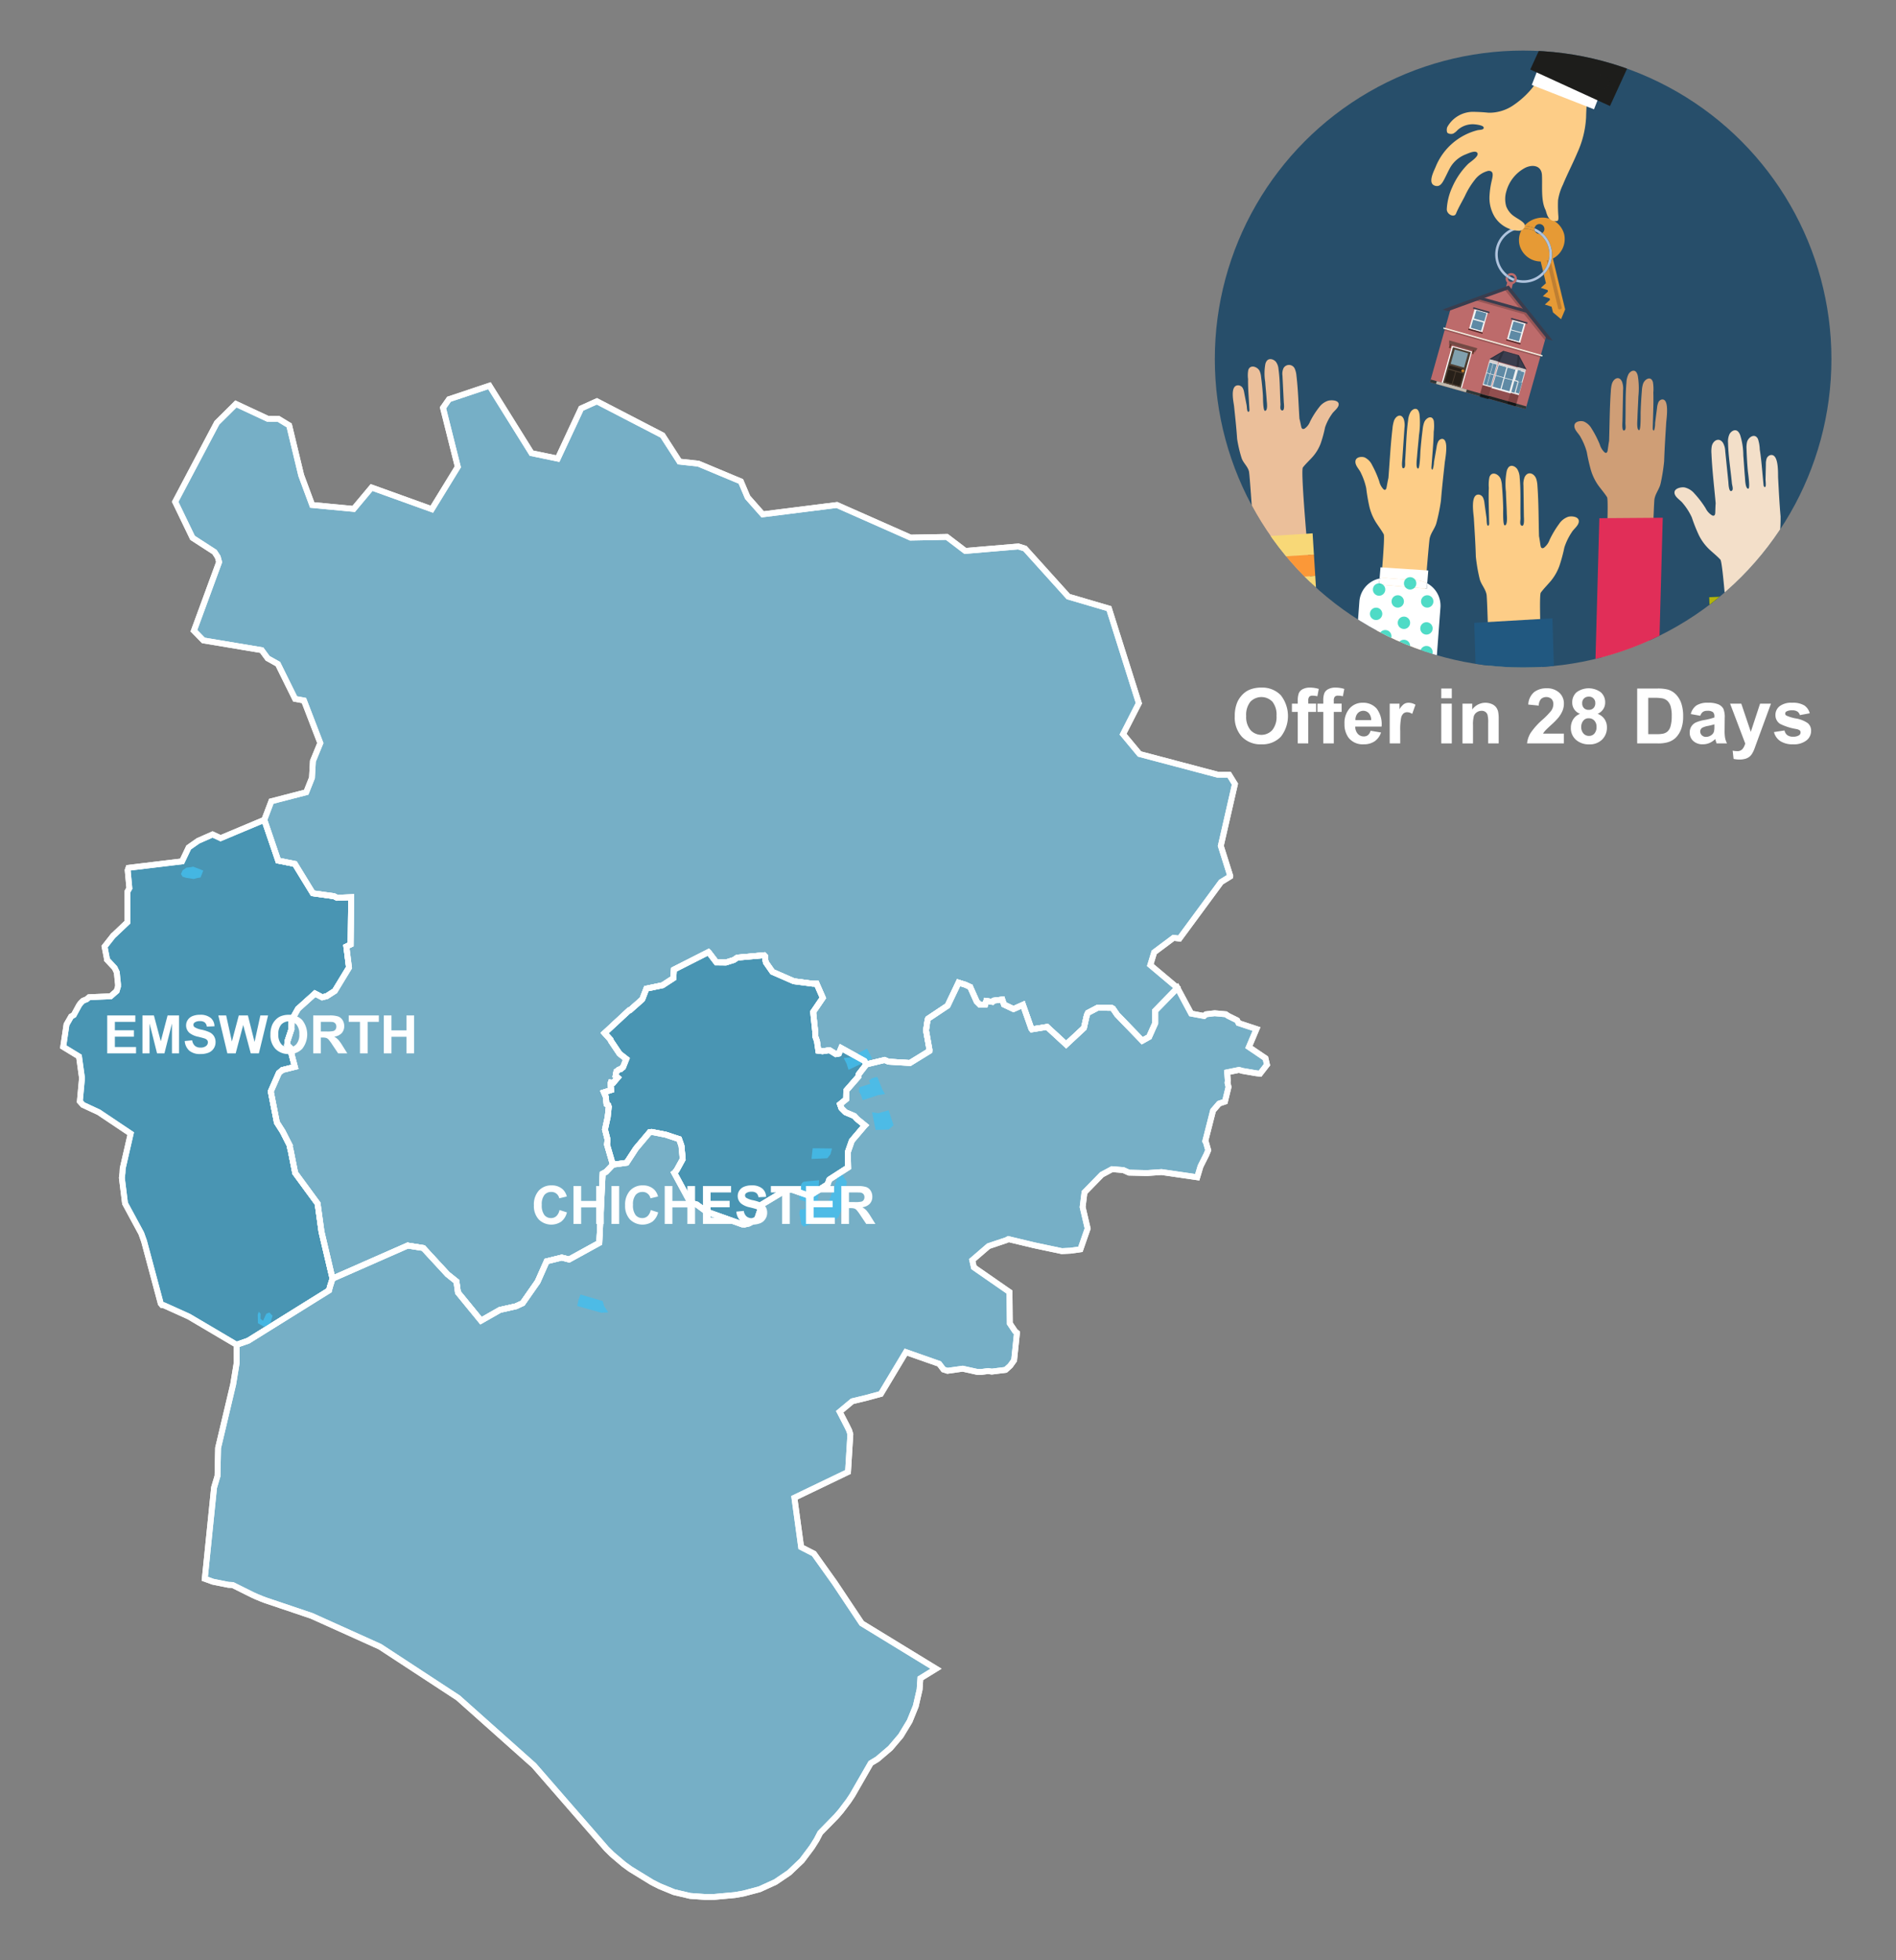 <svg xmlns="http://www.w3.org/2000/svg" xmlns:xlink="http://www.w3.org/1999/xlink" width="300" height="310" viewBox="0 0 300 310"><rect x="0" y="0" width="300" height="310" fill="#808080" stroke="none"/><defs><style>.cls-1,.cls-2,.cls-52{fill:none;}.cls-2{clip-rule:evenodd;}.cls-3{clip-path:url(#clip-path);}.cls-4{fill:#274e6a;}.cls-5{fill:#e69a35;}.cls-6{fill:#b0c4de;}.cls-7{fill:#cf9e76;}.cls-8{fill:#e12e58;}.cls-9{fill:#fdcd87;}.cls-10{fill:#215880;}.cls-11{fill:#ebbf9a;}.cls-12{fill:#f8d877;}.cls-13{fill:#fb9838;}.cls-14{fill:#f3dfc9;}.cls-15{fill:#005420;}.cls-16{fill:#b3b30c;}.cls-17{fill:#fff;}.cls-18{fill:#01cbad;opacity:0.69;}.cls-19,.cls-23{fill:#bd6b6b;}.cls-20{fill:#bf7f32;}.cls-21{fill:#1d1d1b;}.cls-22{opacity:0.56;}.cls-23,.cls-24,.cls-27,.cls-29,.cls-35{fill-rule:evenodd;}.cls-24{fill:#303838;}.cls-25{fill:#f3ecde;}.cls-26,.cls-27{opacity:0.2;}.cls-28,.cls-29{fill:#3a3d4e;}.cls-30{fill:#724944;}.cls-31{fill:#4e3f32;}.cls-32{fill:#81a1ae;}.cls-33{fill:#272019;}.cls-34{fill:#c87e2c;}.cls-35{fill:#c0b9ad;}.cls-36{fill:#683a2d;}.cls-37,.cls-38,.cls-47{fill:#542727;}.cls-37,.cls-39{opacity:0.6;}.cls-38,.cls-40{opacity:0.4;}.cls-41{fill:#cfcfcf;}.cls-42{fill:#dadada;}.cls-43{fill:#e6e6e6;}.cls-44{fill:#f2f2f2;}.cls-45{fill:#5f8aa5;}.cls-46{clip-path:url(#clip-path-2);}.cls-48{fill:#4995b3;}.cls-48,.cls-49,.cls-52{stroke:#fff;stroke-miterlimit:10;stroke-width:0.925px;}.cls-49{fill:#76afc6;}.cls-50{opacity:0.8;}.cls-51{fill:#42beee;}.cls-53{isolation:isolate;}</style><clipPath id="clip-path"><circle class="cls-1" cx="241" cy="56.782" r="48.782"/></clipPath><clipPath id="clip-path-2"><polygon class="cls-2" points="241.544 58.447 235.647 56.789 237.86 55.482 240.337 56.178 241.544 58.447"/></clipPath></defs><g id="Text"><g class="cls-3"><circle class="cls-4" cx="241" cy="56.782" r="48.782"/><path class="cls-5" d="M242.889,36.575a.782.782,0,0,1-.079-.478,4.475,4.475,0,0,0-1.64-.346,3.583,3.583,0,0,0-.297.406c.067-.003.134-.005.202-.005A4.072,4.072,0,0,1,242.889,36.575Z"/><path class="cls-6" d="M241.075,35.749a4.492,4.492,0,0,0-2.787,8.014.887.887,0,0,1,.223-.337,4.09,4.09,0,0,1,2.363-7.27,3.583,3.583,0,0,1,.297-.406C241.139,35.75,241.107,35.749,241.075,35.749Z"/><path class="cls-5" d="M245.707,40.89a3.485,3.485,0,0,0,1.788-3.85,3.546,3.546,0,0,0-4.341-2.505,3.738,3.738,0,0,0-1.984,1.215,4.475,4.475,0,0,1,1.64.346.783.783,0,1,1,1.22.761,4.491,4.491,0,0,1,.244,6.536l.337,1.394-.308.279-.503.456.646.208.425.137.058.24-.308.279-.503.456.646.208.425.137.058.24-.308.279-.503.456.646.208.425.137.216.895,1.279,1.077.647-1.542Z"/><path class="cls-5" d="M243.566,36.998a.784.784,0,0,1-.677-.423,4.072,4.072,0,0,0-1.814-.424c-.068,0-.135.002-.202.005a3.357,3.357,0,0,0-.439,2.588,3.486,3.486,0,0,0,3.347,2.61l.379,1.571a4.09,4.09,0,0,0-.594-5.928Z"/><path class="cls-7" d="M260.36,121.809c.038-1.206,1.219-41.653,1.418-42.845.162-.966.783-1.601.986-2.533a30.483,30.483,0,0,0,.55-3.488c.063-2.009.199-4.029.322-6.042.041-.677.554-3.862-.673-3.73a.798.798,0,0,0-.58.502,2.889,2.889,0,0,0-.192.831l-.306,2.371a4.051,4.051,0,0,1-.15,1.157c-.147.157-.228-.118-.224-.297.022-.888.049-1.764.074-2.651.028-.994.049-1.989.017-2.983a6.702,6.702,0,0,0-.066-1.677c-.306-1.037-1.29-.484-1.557.268a4.373,4.373,0,0,0-.19,1.102q-.143,1.721-.197,3.449c-.009.286.056,2.864-.255,2.782-.406-.064-.259-1.545-.251-1.859.031-1.148.112-2.294.148-3.442a12.417,12.417,0,0,0-.079-3.245,1.761,1.761,0,0,0-.216-.573c-.346-.537-.963-.227-1.251.247a3.111,3.111,0,0,0-.338,1.335c-.192,2.132-.107,4.281-.164,6.416-.007.272.135.964-.126,1.136-.488.322-.343-1.244-.339-1.452l.097-4.877a3.158,3.158,0,0,0-.168-1.344c-.442-.99-1.33-.54-1.597.323a5.157,5.157,0,0,0-.174,1.155c-.189,2.622-.192,5.245-.275,7.866-.09.487-.148.984-.222,1.474-.026.176-.081.387-.234.428a.314.314,0,0,1-.256-.08,2.688,2.688,0,0,1-.755-1.219,15.783,15.783,0,0,0-1.296-2.527,2.574,2.574,0,0,0-1.239-1.127c-.438-.152-1.436-.068-1.488.636-.053.71.703,1.261.982,1.837a10.204,10.204,0,0,1,.98,2.356,27.956,27.956,0,0,0,.668,2.923,8.274,8.274,0,0,0,1.147,2.346c.459.633.963,1.196,1.391,1.868.582.913-1.771,40.217-1.755,41.321C252.537,120.511,260.36,121.809,260.36,121.809Z"/><polygon class="cls-8" points="253.062 81.952 251.929 123.22 261.961 123.146 263.094 81.877 253.062 81.952"/><path class="cls-9" d="M236.446,136.992c-.032-1.209-1.011-41.751-1.228-42.945-.176-.969-.88-1.606-1.104-2.539a26.967,26.967,0,0,1-.597-3.496c-.054-2.013-.191-4.038-.313-6.056-.041-.679-.599-3.872.805-3.738a.879.879,0,0,1,.659.504,2.583,2.583,0,0,1,.212.833l.328,2.377c.03.215.012,1.019.161,1.159.167.157.262-.118.259-.297-.017-.89-.04-1.769-.06-2.657-.023-.996-.038-1.994.008-2.99a5.906,5.906,0,0,1,.091-1.681c.36-1.039,1.48-.484,1.778.27a3.877,3.877,0,0,1,.208,1.105q.148,1.725.193,3.458c.008.286-.09,2.87.266,2.789.465-.064.31-1.548.304-1.863-.024-1.15-.106-2.3-.137-3.45a10.931,10.931,0,0,1,.12-3.252,1.653,1.653,0,0,1,.253-.574c.401-.538,1.104-.227,1.428.249a2.797,2.797,0,0,1,.375,1.339c.2,2.137.083,4.291.129,6.431.006.272-.164.966.134,1.139.555.323.404-1.246.401-1.455l-.066-4.888a2.813,2.813,0,0,1,.204-1.347c.515-.991,1.526-.54,1.824.325a4.561,4.561,0,0,1,.189,1.158c.192,2.628.171,5.258.242,7.884.099.488.16.987.24,1.478.029.176.089.388.263.429a.396.396,0,0,0,.293-.08,2.702,2.702,0,0,0,.874-1.221,15.37,15.37,0,0,1,1.506-2.531,2.877,2.877,0,0,1,1.428-1.128c.502-.152,1.643-.067,1.696.639.054.712-.816,1.263-1.141,1.84a9.67,9.67,0,0,0-1.143,2.361,25.246,25.246,0,0,1-.791,2.929,8.003,8.003,0,0,1-1.333,2.351c-.531.634-1.113,1.198-1.608,1.871-.674.915,1.655,40.312,1.626,41.418C245.407,135.698,236.446,136.992,236.446,136.992Z"/><polygon class="cls-10" points="233.269 98.494 234.619 143.22 246.984 142.508 245.634 97.782 233.269 98.494"/><path class="cls-11" d="M200.114,111.594c-.068-1.042-2.241-36.013-2.492-37.036-.204-.829-.924-1.35-1.175-2.147a20.402,20.402,0,0,1-.698-2.994c-.113-1.736-.309-3.479-.49-5.217-.061-.585-.711-3.319.691-3.262a.862.862,0,0,1,.671.407,1.986,1.986,0,0,1,.236.711l.397,2.039c.036.184.042.88.195.995.171.129.258-.113.249-.268-.043-.768-.092-1.526-.139-2.292-.052-.859-.097-1.72-.08-2.582a4.442,4.442,0,0,1,.041-1.455c.327-.912,1.46-.48,1.779.159a2.949,2.949,0,0,1,.239.946q.198,1.484.295,2.978c.016.247-.005,2.482.348,2.397.461-.075.264-1.35.248-1.621-.058-.992-.174-1.981-.239-2.973a8.218,8.218,0,0,1,.024-2.814,1.354,1.354,0,0,1,.235-.506c.384-.481,1.093-.242,1.43.155a2.166,2.166,0,0,1,.413,1.141c.262,1.837.21,3.702.318,5.549.014.235-.135.841.167.978.563.256.365-1.093.356-1.273l-.21-4.218a2.148,2.148,0,0,1,.163-1.171.999.999,0,0,1,1.826.204,3.451,3.451,0,0,1,.222.992c.269,2.261.326,4.533.474,6.799.113.417.189.845.283,1.266.034.151.1.332.275.359a.443.443,0,0,0,.289-.081,2.405,2.405,0,0,0,.835-1.091,13.175,13.175,0,0,1,1.425-2.249,2.869,2.869,0,0,1,1.389-1.034c.496-.152,1.634-.126,1.708.481.075.613-.775,1.125-1.082,1.637a8.021,8.021,0,0,0-1.069,2.087,19.651,19.651,0,0,1-.701,2.563,6.809,6.809,0,0,1-1.259,2.086c-.51.57-1.073,1.081-1.547,1.683-.645.818,2.84,34.744,2.844,35.7C209.001,110.103,200.114,111.594,200.114,111.594Z"/><rect class="cls-12" x="197.6" y="91.402" width="10.624" height="3.383" transform="translate(-5.391 12.784) rotate(-3.562)"/><rect class="cls-12" x="198.434" y="104.793" width="10.624" height="3.383" transform="translate(-6.221 12.862) rotate(-3.562)"/><rect class="cls-12" x="197.181" y="84.672" width="10.624" height="3.383" transform="translate(-4.974 12.745) rotate(-3.562)"/><rect class="cls-13" x="197.39" y="88.026" width="10.624" height="3.383" transform="translate(-5.182 12.765) rotate(-3.562)"/><rect class="cls-13" x="197.81" y="94.779" width="10.624" height="3.383" transform="translate(-5.6 12.804) rotate(-3.562)"/><rect class="cls-12" x="198.018" y="98.109" width="10.624" height="3.383" transform="translate(-5.807 12.823) rotate(-3.562)"/><rect class="cls-13" x="198.225" y="101.439" width="10.624" height="3.383" transform="translate(-6.013 12.843) rotate(-3.562)"/><rect class="cls-13" x="198.641" y="108.123" width="10.624" height="3.383" transform="translate(-6.428 12.882) rotate(-3.562)"/><path class="cls-14" d="M284.465,130.638c-.107-1.204-3.799-41.59-3.722-42.801.063-.983.687-1.696.801-2.649a27.043,27.043,0,0,0,.19-3.542c-.178-2.006-.276-4.033-.387-6.052-.037-.679.148-3.915-1.227-3.621a.877.877,0,0,0-.595.576,2.588,2.588,0,0,0-.114.852l-.052,2.399c-.005.217.105,1.014-.026,1.17-.147.175-.273-.087-.291-.266-.086-.886-.164-1.761-.246-2.646-.092-.992-.192-1.985-.352-2.969a5.921,5.921,0,0,0-.283-1.659c-.475-.99-1.521-.311-1.73.472a3.89,3.89,0,0,0-.079,1.122q.052,1.731.206,3.457c.025.285.419,2.841.057,2.801-.468-.01-.486-1.502-.515-1.815-.108-1.145-.159-2.296-.261-3.442a10.966,10.966,0,0,0-.493-3.217,1.655,1.655,0,0,0-.316-.541c-.459-.488-1.119-.099-1.386.411a2.805,2.805,0,0,0-.217,1.373c.048,2.146.411,4.272.612,6.404.026.271.273.941-.001,1.147-.513.385-.543-1.192-.564-1.399l-.496-4.863a2.821,2.821,0,0,0-.357-1.314c-.624-.926-1.574-.361-1.769.532a4.572,4.572,0,0,0-.053,1.172c.112,2.632.435,5.243.667,7.86-.042.496-.045.998-.068,1.496-.008.178-.044.396-.212.456a.394.394,0,0,1-.299-.045,2.702,2.702,0,0,1-1.006-1.113,15.377,15.377,0,0,0-1.782-2.342,2.869,2.869,0,0,0-1.544-.957c-.515-.093-1.635.122-1.606.829.029.714.953,1.161,1.341,1.697a9.688,9.688,0,0,1,1.403,2.214,25.26,25.26,0,0,0,1.12,2.819,8.006,8.006,0,0,0,1.591,2.182c.599.569,1.24,1.062,1.808,1.674.773.831,2.996,40.234,3.151,41.33C275.442,130.382,284.465,130.638,284.465,130.638Z"/><rect class="cls-15" x="271.442" y="94.123" width="13.693" height="46.471" transform="translate(-4.847 12.231) rotate(-2.496)"/><rect class="cls-16" x="272.988" y="94.317" width="1.677" height="46.471" transform="translate(-4.86 12.037) rotate(-2.496)"/><rect class="cls-16" x="276.06" y="94.183" width="1.677" height="46.471" transform="translate(-4.851 12.17) rotate(-2.496)"/><rect class="cls-16" x="279.132" y="94.049" width="1.677" height="46.471" transform="translate(-4.842 12.304) rotate(-2.496)"/><rect class="cls-16" x="282.205" y="93.915" width="1.677" height="46.471" transform="translate(-4.833 12.438) rotate(-2.496)"/><rect class="cls-16" x="270.602" y="97.332" width="13.693" height="1.491" transform="translate(-4.008 12.176) rotate(-2.496)"/><rect class="cls-16" x="270.463" y="94.144" width="13.693" height="1.491" transform="translate(-3.869 12.167) rotate(-2.496)"/><rect class="cls-16" x="270.756" y="100.87" width="13.693" height="1.491" transform="translate(-4.162 12.186) rotate(-2.496)"/><rect class="cls-16" x="270.894" y="104.036" width="13.693" height="1.491" transform="translate(-4.3 12.195) rotate(-2.496)"/><rect class="cls-16" x="271.036" y="107.294" width="13.693" height="1.491" transform="translate(-4.441 12.204) rotate(-2.496)"/><rect class="cls-16" x="271.162" y="110.18" width="13.693" height="1.491" transform="translate(-4.567 12.213) rotate(-2.496)"/><rect class="cls-16" x="271.279" y="112.88" width="13.693" height="1.491" transform="translate(-4.685 12.22) rotate(-2.496)"/><rect class="cls-16" x="271.41" y="115.868" width="13.693" height="1.491" transform="translate(-4.814 12.229) rotate(-2.496)"/><rect class="cls-16" x="271.543" y="118.932" width="13.693" height="1.491" transform="translate(-4.948 12.237) rotate(-2.496)"/><rect class="cls-16" x="271.681" y="122.098" width="13.693" height="1.491" transform="translate(-5.086 12.246) rotate(-2.496)"/><rect class="cls-16" x="271.819" y="125.263" width="13.693" height="1.491" transform="translate(-5.223 12.255) rotate(-2.496)"/><rect class="cls-16" x="271.953" y="128.335" width="13.693" height="1.491" transform="translate(-5.357 12.264) rotate(-2.496)"/><rect class="cls-16" x="272.091" y="131.501" width="13.693" height="1.491" transform="translate(-5.495 12.273) rotate(-2.496)"/><rect class="cls-16" x="272.233" y="134.76" width="13.693" height="1.491" transform="translate(-5.636 12.283) rotate(-2.496)"/><rect class="cls-16" x="272.351" y="137.459" width="13.693" height="1.491" transform="translate(-5.754 12.29) rotate(-2.496)"/><path class="cls-9" d="M222.755,127.986c.095-1.205,3.204-41.64,3.455-42.824.204-.96.838-1.567,1.081-2.491a31.418,31.418,0,0,0,.704-3.466c.159-2.008.389-4.024.606-6.033.073-.676.726-3.841-.474-3.765a.786.786,0,0,0-.588.476,2.97,2.97,0,0,0-.227.823l-.412,2.36a4.176,4.176,0,0,1-.202,1.151c-.15.15-.216-.128-.203-.307.064-.887.133-1.764.2-2.65.076-.994.144-1.989.161-2.985a6.913,6.913,0,0,0,.017-1.682c-.247-1.051-1.23-.543-1.526.198a4.511,4.511,0,0,0-.238,1.095q-.222,1.717-.358,3.444c-.022.286-.085,2.869-.383,2.774-.391-.083-.177-1.558-.154-1.872.085-1.147.22-2.291.31-3.438a12.817,12.817,0,0,0,.081-3.252,1.796,1.796,0,0,0-.182-.583c-.31-.553-.925-.271-1.228.191a3.194,3.194,0,0,0-.394,1.321c-.29,2.126-.312,4.28-.471,6.415-.02.272.085.971-.177,1.132-.49.3-.273-1.26-.259-1.468l.331-4.877a3.251,3.251,0,0,0-.098-1.353c-.382-1.01-1.267-.601-1.568.251a5.324,5.324,0,0,0-.225,1.148c-.31,2.616-.441,5.242-.648,7.861-.111.483-.192.978-.287,1.466-.034.175-.098.384-.248.418a.299.299,0,0,1-.244-.091,2.701,2.701,0,0,1-.674-1.254,15.965,15.965,0,0,0-1.137-2.588,2.525,2.525,0,0,0-1.15-1.184c-.418-.172-1.392-.133-1.477.569-.086.709.622,1.294.866,1.883a10.38,10.38,0,0,1,.839,2.403,28.633,28.633,0,0,0,.508,2.957,8.375,8.375,0,0,0,1.001,2.401c.416.654.878,1.241,1.262,1.933.522.941-3.67,40.177-3.708,41.283C215.214,126.333,222.755,127.986,222.755,127.986Z"/><path class="cls-17" d="M219.392,91.417l4.827.362a3.972,3.972,0,0,1,1.607.473l.169-2.035-7.559-.5-.148,1.77A3.984,3.984,0,0,1,219.392,91.417Z"/><path class="cls-17" d="M225.826,92.252l-.07.842-7.547-.659.079-.947a4.026,4.026,0,0,0-3.195,3.628L212.911,124.24a4.022,4.022,0,0,0,3.699,4.299l4.827.362a4.022,4.022,0,0,0,4.299-3.699l2.183-29.124A4.024,4.024,0,0,0,225.826,92.252Z"/><path class="cls-17" d="M225.756,93.094l.07-.842a3.972,3.972,0,0,0-1.607-.473l-4.827-.362a3.984,3.984,0,0,0-1.104.071l-.079.947Z"/><circle class="cls-18" cx="217.738" cy="97.074" r="0.981"/><circle class="cls-18" cx="218.209" cy="93.233" r="0.981"/><circle class="cls-18" cx="221.161" cy="95.112" r="0.981"/><circle class="cls-18" cx="222.142" cy="98.489" r="0.981"/><circle class="cls-18" cx="219.19" cy="100.612" r="0.981"/><circle class="cls-18" cx="222.142" cy="102.15" r="0.981"/><circle class="cls-18" cx="225.707" cy="103.131" r="0.981"/><circle class="cls-18" cx="216.42" cy="101.592" r="0.981"/><circle class="cls-18" cx="225.826" cy="95.112" r="0.981"/><circle class="cls-18" cx="223.123" cy="92.252" r="0.981"/><circle class="cls-18" cx="225.707" cy="99.378" r="0.981"/><path class="cls-1" d="M239.119,43.555a.511.511,0,0,0-.3.097,4.071,4.071,0,0,0,.814.417A.514.514,0,0,0,239.119,43.555Z"/><path class="cls-1" d="M240.006,44.069a.877.877,0,0,1-.008.118,4.093,4.093,0,1,0-1.487-.761.886.886,0,0,1,1.495.643Z"/><path class="cls-6" d="M238.611,43.996a4.469,4.469,0,0,0,.865.443.512.512,0,0,0,.157-.37v0a4.071,4.071,0,0,1-.814-.417A.514.514,0,0,0,238.611,43.996Z"/><path class="cls-6" d="M238.819,43.652q-.16-.106-.309-.226a.887.887,0,0,0-.223.337q.156.124.323.233A.514.514,0,0,1,238.819,43.652Z"/><path class="cls-19" d="M239.119,43.183a.883.883,0,0,0-.609.243q.149.12.309.226a.514.514,0,0,1,.814.417v0a.514.514,0,1,1-1.022-.073q-.167-.11-.323-.233a.882.882,0,0,0,.192.916l-.688,2.554.895.24.688-2.557a.885.885,0,0,0-.256-1.733Z"/><path class="cls-20" d="M246.952,48.883l-.158.038a.211.211,0,0,1-.254-.157l-1.799-7.571.569-.135,1.799,7.571A.211.211,0,0,1,246.952,48.883Z"/><path class="cls-9" d="M242.764,13.483c.392-.536.806-1.06,1.202-1.585.296-.393.506-.989,1.024-1.144.743-.223,1.321.527,1.96.749,1.295.449,2.578.93,3.87,1.386a.884.884,0,0,1,.468.288.887.887,0,0,1,.065.619,39.419,39.419,0,0,0-.388,4.741,15.371,15.371,0,0,1-1.378,5.603c-.718,1.708-1.584,3.35-2.288,5.065a8.49,8.49,0,0,0-.772,2.463,21.118,21.118,0,0,0,.054,2.56c.01.266.035.694-.229.726-1.521.188-1.601-1.336-1.827-1.797-.734-1.496-.452-3.815-.545-5.476-.086-1.523-1.484-1.711-2.645-1.147a5.983,5.983,0,0,0-2.978,3.683,4.188,4.188,0,0,0-.034,2.401,3.363,3.363,0,0,0,1.392,1.679c.389.294,1.726.921,1.554,1.474a.941.941,0,0,1-.887.723,4.734,4.734,0,0,1-3.935-2.286,5.806,5.806,0,0,1-.758-3.334,13.226,13.226,0,0,1,.345-2.303c.152-.678.41-1.599-.544-1.55a3.8,3.8,0,0,0-2.153,1.438,12.438,12.438,0,0,0-1.547,2.536c-.433.857-1.054,1.903-1.409,2.79-.273.682-1.438.146-1.461-.669a9.543,9.543,0,0,1,.89-3.561,11.845,11.845,0,0,1,2.455-3.596c.324-.332,1.789-1.214,1.504-1.756-.273-.518-1.478.064-1.875.22a4.882,4.882,0,0,0-2.302,1.864c-.383.593-.924,1.876-1.301,2.473-.3.475-.641.794-1.245.609-1.224-.376-.13-2.376.116-2.987a9.744,9.744,0,0,1,6.591-5.783c.305-.079,1.135-.026.998-.469-.098-.317-1.118-.438-1.385-.463a3.557,3.557,0,0,0-2.74.903,2.533,2.533,0,0,1-.689.557c-.274.116-.856.057-.97-.218a1.369,1.369,0,0,1,.023-.792,4.675,4.675,0,0,1,3.94-2.43,25.78,25.78,0,0,1,2.611.141,6.751,6.751,0,0,0,3.726-1.059,13.856,13.856,0,0,0,2.739-2.343A10.454,10.454,0,0,0,242.764,13.483Z"/><rect class="cls-17" x="242.758" y="11.354" width="10.577" height="4.147" transform="translate(21.981 -89.536) rotate(21.389)"/><rect class="cls-21" x="248.738" y="-19.305" width="13.872" height="34.762" transform="translate(22.41 -106.618) rotate(24.603)"/><g class="cls-22"><circle class="cls-21" cx="253.591" cy="12.916" r="1.09"/></g><path class="cls-1" d="M244.345,36.031a.783.783,0,0,0-1.534.066,4.49,4.49,0,0,1,1.22.761A.783.783,0,0,0,244.345,36.031Z"/><path class="cls-1" d="M243.566,36.998a4.094,4.094,0,0,0-.677-.423A.784.784,0,0,0,243.566,36.998Z"/><path class="cls-6" d="M242.823,36.399a.786.786,0,0,0,.066.176,4.094,4.094,0,0,1,.677.423.783.783,0,0,0,.464-.139,4.49,4.49,0,0,0-1.22-.761A.779.779,0,0,0,242.823,36.399Z"/><path class="cls-6" d="M241.075,44.331a4.092,4.092,0,0,1-1.078-.144.88.88,0,0,1-.143.378,4.498,4.498,0,0,0,4.419-1.171l-.113-.469A4.08,4.08,0,0,1,241.075,44.331Z"/><path class="cls-6" d="M244.03,36.858a.783.783,0,0,1-.464.139,4.09,4.09,0,0,1,.594,5.928l.113.469a4.491,4.491,0,0,0-.244-6.536Z"/><polygon class="cls-23" points="244.674 53.041 238.625 45.512 229.54 48.786 226.263 60.445 241.396 64.7 244.674 53.041"/><polygon class="cls-24" points="241.396 64.7 241.517 64.269 226.384 60.014 226.263 60.445 241.396 64.7 241.396 64.7"/><rect class="cls-25" x="228.078" y="53.971" width="16.277" height="0.218" transform="translate(448.983 170.069) rotate(-164.298)"/><rect class="cls-26" x="228.299" y="54.181" width="15.72" height="0.21" transform="translate(448.814 170.458) rotate(-164.298)"/><path class="cls-27" d="M244.727,52.849,242.7,50.316h0v0l-3.985-4.981-.657.451,2.461,3.066c-2.277-.641-6.518-1.835-6.616-1.859l-.999.377L241.15,49.688l3.305,4.13Z"/><rect class="cls-28" x="233.856" y="47.961" width="8.031" height="0.468" transform="translate(21.919 -62.576) rotate(15.701)"/><polygon class="cls-29" points="245.694 53.863 238.722 45.156 228.241 48.957 229.096 49.221 238.546 45.794 244.827 53.644 245.694 53.863"/><polygon class="cls-30" points="229.303 53.829 233.766 55.084 233.497 55.545 229.292 54.363 229.303 53.829"/><rect class="cls-17" x="228.871" y="55.038" width="3.301" height="6.041" transform="translate(436.729 176.336) rotate(-164.298)"/><g id="Symbol_9_0_Layer2_0_MEMBER_8_MEMBER_12_MEMBER_0_FILL" data-name="Symbol 9 0 Layer2 0 MEMBER 8 MEMBER 12 MEMBER 0 FILL"><path class="cls-31" d="M232.728,55.696l-2.833-.797-1.586,5.643,2.833.796Z"/></g><g id="Symbol_9_0_Layer2_0_MEMBER_8_MEMBER_12_MEMBER_1_MEMBER_1_FILL" data-name="Symbol 9 0 Layer2 0 MEMBER 8 MEMBER 12 MEMBER 1 MEMBER 1 FILL"><path class="cls-32" d="M230.173,55.268l-.638,2.269,2.124.597.638-2.269Z"/></g><g id="Symbol_9_0_Layer2_0_MEMBER_8_MEMBER_12_MEMBER_2_MEMBER_0_FILL" data-name="Symbol 9 0 Layer2 0 MEMBER 8 MEMBER 12 MEMBER 2 MEMBER 0 FILL"><path class="cls-33" d="M229.738,60.689l.542-1.928-1.123-.316-.542,1.928Z"/></g><g id="Symbol_9_0_Layer2_0_MEMBER_8_MEMBER_12_MEMBER_2_MEMBER_1_FILL" data-name="Symbol 9 0 Layer2 0 MEMBER 8 MEMBER 12 MEMBER 2 MEMBER 1 FILL"><path class="cls-33" d="M230.967,61.035l.542-1.927-1.123-.316-.542,1.928Z"/></g><g id="Symbol_9_0_Layer2_0_MEMBER_8_MEMBER_12_MEMBER_2_MEMBER_1_FILL-2" data-name="Symbol 9 0 Layer2 0 MEMBER 8 MEMBER 12 MEMBER 2 MEMBER 1 FILL"><path class="cls-33" d="M231.553,58.951l.141-.501-2.352-.661-.141.501Z"/></g><g id="Symbol_9_0_Layer2_0_MEMBER_8_MEMBER_13_FILL" data-name="Symbol 9 0 Layer2 0 MEMBER 8 MEMBER 13 FILL"><path class="cls-34" d="M231.693,58.712a.21.21,0,0,0-.024-.173.23.23,0,0,0-.318-.089.21.21,0,0,0-.111.135.216.216,0,0,0,.023.178.226.226,0,0,0,.14.112.239.239,0,0,0,.29-.163Z"/></g><polygon class="cls-35" points="227.214 60.713 227.339 60.27 232.084 61.604 231.96 62.047 227.214 60.713 227.214 60.713"/><rect class="cls-36" x="233.015" y="55.461" width="0.279" height="0.633" transform="matrix(-0.963, -0.271, 0.271, -0.963, 442.513, 172.571)"/><rect class="cls-36" x="229.33" y="54.425" width="0.279" height="0.633" transform="translate(435.561 169.54) rotate(-164.298)"/><rect class="cls-26" x="229.183" y="54.95" width="4.369" height="0.205" transform="translate(439.202 170.665) rotate(-164.298)"/><polygon class="cls-29" points="241.544 58.447 235.647 56.789 237.86 55.482 240.337 56.178 241.544 58.447"/><rect class="cls-37" x="234.371" y="61.047" width="1.408" height="1.384" transform="translate(25.48 -61.314) rotate(15.701)"/><rect class="cls-37" x="238.75" y="62.278" width="1.408" height="1.384" transform="translate(25.977 -62.453) rotate(15.701)"/><rect class="cls-38" x="235.694" y="61.662" width="3.141" height="1.384" transform="translate(25.728 -61.883) rotate(15.701)"/><rect class="cls-39" x="234.123" y="62.396" width="1.408" height="0.448" transform="matrix(0.963, 0.271, -0.271, 0.963, 25.709, -61.214)"/><rect class="cls-39" x="238.502" y="63.627" width="1.408" height="0.448" transform="translate(26.206 -62.353) rotate(15.701)"/><rect class="cls-40" x="235.446" y="63.012" width="3.141" height="0.448" transform="translate(25.958 -61.783) rotate(15.701)"/><rect class="cls-41" x="235.659" y="56.996" width="1.408" height="0.321" transform="translate(24.288 -61.833) rotate(15.701)"/><rect class="cls-41" x="240.038" y="58.228" width="1.408" height="0.321" transform="translate(24.785 -62.972) rotate(15.701)"/><rect class="cls-42" x="236.982" y="57.612" width="3.141" height="0.321" transform="matrix(0.963, 0.271, -0.271, 0.963, 24.537, -62.403)"/><rect class="cls-43" x="235.087" y="57.239" width="1.408" height="3.907" transform="translate(24.817 -61.602) rotate(15.701)"/><rect class="cls-43" x="239.466" y="58.47" width="1.408" height="3.907" transform="translate(25.314 -62.742) rotate(15.701)"/><rect class="cls-44" x="236.41" y="57.854" width="3.141" height="3.907" transform="matrix(0.963, 0.271, -0.271, 0.963, 25.066, -62.172)"/><rect class="cls-45" x="236.703" y="58.057" width="1.655" height="1.294" transform="translate(116.735 271.485) rotate(-74.299)"/><rect class="cls-45" x="238.111" y="58.453" width="1.655" height="1.294" transform="translate(117.381 273.128) rotate(-74.299)"/><rect class="cls-45" x="236.147" y="59.806" width="1.785" height="1.294" transform="translate(114.693 272.287) rotate(-74.299)"/><rect class="cls-45" x="237.555" y="60.202" width="1.785" height="1.294" transform="translate(115.339 273.931) rotate(-74.299)"/><rect class="cls-45" x="234.916" y="57.935" width="1.655" height="0.533" transform="translate(115.915 269.397) rotate(-74.299)"/><rect class="cls-45" x="235.507" y="58.088" width="1.655" height="0.559" transform="translate(116.186 270.087) rotate(-74.299)"/><rect class="cls-45" x="234.359" y="59.684" width="1.785" height="0.533" transform="translate(113.873 270.2) rotate(-74.299)"/><rect class="cls-45" x="234.95" y="59.837" width="1.785" height="0.559" transform="translate(114.144 270.89) rotate(-74.299)"/><rect class="cls-45" x="239.295" y="59.166" width="1.655" height="0.533" transform="matrix(0.271, -0.963, 0.963, 0.271, 117.924, 274.511)"/><rect class="cls-45" x="239.886" y="59.319" width="1.655" height="0.559" transform="translate(118.195 275.201) rotate(-74.299)"/><rect class="cls-45" x="238.739" y="60.915" width="1.785" height="0.533" transform="translate(115.882 275.313) rotate(-74.299)"/><rect class="cls-45" x="239.33" y="61.068" width="1.785" height="0.559" transform="matrix(0.271, -0.963, 0.963, 0.271, 116.153, 276.004)"/><g class="cls-46"><polygon class="cls-26" points="241.701 58.364 240.636 56.362 240.636 56.362 240.687 56.182 240.521 56.135 240.538 56 240.437 55.988 240.274 55.683 239.961 55.85 240.041 56 238.206 55.484 238.352 55.398 238.171 55.092 237.874 55.267 237.781 55.225 237.725 55.349 237.675 55.335 237.658 55.395 235.557 56.636 235.737 56.942 237.466 55.921 236.874 57.225 237.197 57.372 237.993 55.619 240.152 56.226 239.917 58.137 240.27 58.18 240.444 56.759 241.388 58.531 241.701 58.364"/></g><rect class="cls-44" x="232.845" y="49.116" width="2.163" height="3.212" transform="translate(445.398 162.858) rotate(-164.298)"/><rect class="cls-45" x="233.451" y="49.172" width="1.34" height="1.681" transform="matrix(0.271, -0.963, 0.963, 0.271, 122.615, 261.863)"/><rect class="cls-45" x="233.053" y="50.588" width="1.34" height="1.681" transform="translate(120.962 262.513) rotate(-74.299)"/><rect class="cls-28" x="233.057" y="48.946" width="2.673" height="0.234" transform="translate(446.762 159.728) rotate(-164.298)"/><rect class="cls-47" x="232.296" y="52.264" width="2.335" height="0.215" transform="translate(444.041 165.97) rotate(-164.298)"/><rect class="cls-44" x="238.84" y="50.801" width="2.163" height="3.212" transform="translate(456.707 167.788) rotate(-164.298)"/><rect class="cls-45" x="239.446" y="50.858" width="1.34" height="1.681" transform="translate(125.365 268.863) rotate(-74.299)"/><rect class="cls-45" x="239.048" y="52.273" width="1.34" height="1.681" transform="translate(123.712 269.512) rotate(-74.299)"/><rect class="cls-28" x="239.051" y="50.631" width="2.673" height="0.234" transform="translate(458.071 164.658) rotate(-164.298)"/><rect class="cls-47" x="238.29" y="53.949" width="2.335" height="0.215" transform="translate(455.35 170.9) rotate(-164.298)"/></g><path class="cls-17" d="M195.375,113.278a5.513,5.513,0,0,1,.398-2.226,4.075,4.075,0,0,1,.808-1.19,3.384,3.384,0,0,1,1.121-.781,4.771,4.771,0,0,1,1.871-.343,4.076,4.076,0,0,1,3.069,1.189,5.32,5.32,0,0,1,.009,6.597,4.045,4.045,0,0,1-3.055,1.188,4.086,4.086,0,0,1-3.078-1.182A4.48,4.48,0,0,1,195.375,113.278Zm1.806-.059a3.249,3.249,0,0,0,.681,2.234,2.34,2.34,0,0,0,3.448.006,3.319,3.319,0,0,0,.672-2.264,3.266,3.266,0,0,0-.654-2.226,2.422,2.422,0,0,0-3.483.009A3.276,3.276,0,0,0,197.181,113.219Z"/><path class="cls-17" d="M204.419,111.277h.924v-.474a3.15,3.15,0,0,1,.169-1.184,1.333,1.333,0,0,1,.621-.637,2.392,2.392,0,0,1,1.145-.245,4.637,4.637,0,0,1,1.391.213l-.225,1.16a3.27,3.27,0,0,0-.764-.095.681.681,0,0,0-.518.169.976.976,0,0,0-.157.647v.444h1.243v1.309h-1.243v4.978h-1.663v-4.978h-.924Z"/><path class="cls-17" d="M208.456,111.277h.924v-.474a3.15,3.15,0,0,1,.169-1.184,1.333,1.333,0,0,1,.621-.637,2.392,2.392,0,0,1,1.145-.245,4.638,4.638,0,0,1,1.391.213l-.225,1.16a3.27,3.27,0,0,0-.764-.095.681.681,0,0,0-.518.169.976.976,0,0,0-.157.647v.444h1.243v1.309H211.043v4.978H209.38v-4.978h-.924Z"/><path class="cls-17" d="M216.862,115.562l1.657.278a2.719,2.719,0,0,1-1.01,1.389,2.964,2.964,0,0,1-1.726.476,2.812,2.812,0,0,1-2.427-1.071,3.599,3.599,0,0,1-.621-2.166,3.473,3.473,0,0,1,.816-2.447,2.692,2.692,0,0,1,2.066-.885,2.793,2.793,0,0,1,2.214.926,4.104,4.104,0,0,1,.775,2.838h-4.167a1.677,1.677,0,0,0,.402,1.151,1.258,1.258,0,0,0,.959.412,1.014,1.014,0,0,0,.656-.214A1.311,1.311,0,0,0,216.862,115.562Zm.095-1.681a1.606,1.606,0,0,0-.373-1.098,1.2,1.2,0,0,0-1.764.02,1.532,1.532,0,0,0-.35,1.077Z"/><path class="cls-17" d="M221.556,117.564h-1.663v-6.286h1.545v.894a2.675,2.675,0,0,1,.714-.834,1.304,1.304,0,0,1,.719-.201,2.109,2.109,0,0,1,1.095.314l-.515,1.45a1.46,1.46,0,0,0-.781-.272.923.923,0,0,0-.592.192,1.314,1.314,0,0,0-.382.695,9.871,9.871,0,0,0-.14,2.107Z"/><path class="cls-17" d="M228.049,110.425v-1.539h1.663v1.539Zm0,7.139v-6.286h1.663v6.286Z"/><path class="cls-17" d="M237.135,117.564h-1.663v-3.208a4.95,4.95,0,0,0-.106-1.317.929.929,0,0,0-.347-.465.988.988,0,0,0-.577-.165,1.339,1.339,0,0,0-.775.236,1.197,1.197,0,0,0-.471.628,5.418,5.418,0,0,0-.127,1.444v2.847h-1.663v-6.286H232.95v.924a2.576,2.576,0,0,1,3.078-.867,1.688,1.688,0,0,1,.69.506,1.845,1.845,0,0,1,.325.698,5.179,5.179,0,0,1,.092,1.119Z"/><path class="cls-17" d="M247.451,116.019v1.545h-5.83a4.021,4.021,0,0,1,.568-1.66,11.037,11.037,0,0,1,1.87-2.081,11.839,11.839,0,0,0,1.38-1.42,1.833,1.833,0,0,0,.343-1.018,1.158,1.158,0,0,0-.299-.856,1.271,1.271,0,0,0-1.654.015,1.618,1.618,0,0,0-.355,1.042l-1.657-.166a2.715,2.715,0,0,1,.93-1.971,3.12,3.12,0,0,1,1.953-.598,2.822,2.822,0,0,1,2.019.692,2.272,2.272,0,0,1,.733,1.723,2.984,2.984,0,0,1-.21,1.115,4.523,4.523,0,0,1-.666,1.11,10.671,10.671,0,0,1-1.089,1.107q-.787.722-.997.959a2.888,2.888,0,0,0-.341.462Z"/><path class="cls-17" d="M250.003,112.882a1.863,1.863,0,0,1-1.231-1.794,2.104,2.104,0,0,1,.678-1.605,3.241,3.241,0,0,1,3.848,0,2.092,2.092,0,0,1,.684,1.605,1.893,1.893,0,0,1-.314,1.074,1.988,1.988,0,0,1-.882.72,2.325,2.325,0,0,1,1.098.846,2.24,2.24,0,0,1,.376,1.285,2.616,2.616,0,0,1-.767,1.953,2.786,2.786,0,0,1-2.039.752,3.083,3.083,0,0,1-1.971-.622,2.424,2.424,0,0,1-.93-2.013,2.485,2.485,0,0,1,.35-1.293A2.247,2.247,0,0,1,250.003,112.882Zm.19,2.042a1.526,1.526,0,0,0,.352,1.071,1.143,1.143,0,0,0,.879.385,1.105,1.105,0,0,0,.853-.37,1.534,1.534,0,0,0,.337-1.068,1.383,1.383,0,0,0-.343-.98,1.136,1.136,0,0,0-.87-.37,1.04,1.04,0,0,0-.909.42A1.542,1.542,0,0,0,250.192,114.924Zm.154-3.718a1.04,1.04,0,0,0,.281.775,1.015,1.015,0,0,0,.748.278,1.031,1.031,0,0,0,.758-.281,1.045,1.045,0,0,0,.284-.778.966.966,0,0,0-1.024-1.029,1.03,1.03,0,0,0-.763.284A1.013,1.013,0,0,0,250.347,111.206Z"/><path class="cls-17" d="M259.048,108.886H262.25a6.251,6.251,0,0,1,1.651.166,2.908,2.908,0,0,1,1.309.799,3.801,3.801,0,0,1,.828,1.406,6.406,6.406,0,0,1,.284,2.051,5.725,5.725,0,0,1-.266,1.847,3.833,3.833,0,0,1-.93,1.533,3.087,3.087,0,0,1-1.232.692,5.306,5.306,0,0,1-1.551.184h-3.297Zm1.752,1.468v5.748h1.309a4.756,4.756,0,0,0,1.06-.083,1.617,1.617,0,0,0,.707-.361,1.837,1.837,0,0,0,.459-.837,5.675,5.675,0,0,0,.178-1.59,5.194,5.194,0,0,0-.178-1.545,1.997,1.997,0,0,0-.497-.84,1.666,1.666,0,0,0-.811-.409,7.986,7.986,0,0,0-1.438-.083Z"/><path class="cls-17" d="M269.039,113.195l-1.51-.272a2.354,2.354,0,0,1,.876-1.35,3.208,3.208,0,0,1,1.847-.438,4,4,0,0,1,1.658.263,1.652,1.652,0,0,1,.766.669,3.423,3.423,0,0,1,.223,1.489l-.018,1.941a6.793,6.793,0,0,0,.079,1.222,3.605,3.605,0,0,0,.299.844h-1.645c-.043-.11-.097-.274-.159-.491-.028-.099-.048-.164-.06-.195a2.989,2.989,0,0,1-.911.621,2.603,2.603,0,0,1-1.036.207,2.14,2.14,0,0,1-1.53-.526,1.751,1.751,0,0,1-.56-1.332,1.788,1.788,0,0,1,.255-.95,1.665,1.665,0,0,1,.713-.639,5.565,5.565,0,0,1,1.323-.388,9.138,9.138,0,0,0,1.616-.408v-.166a.86.86,0,0,0-.237-.684,1.412,1.412,0,0,0-.893-.204,1.185,1.185,0,0,0-.692.175A1.209,1.209,0,0,0,269.039,113.195Zm2.225,1.35a10.32,10.32,0,0,1-1.013.254,3.046,3.046,0,0,0-.905.29.695.695,0,0,0-.325.586.816.816,0,0,0,.26.605.908.908,0,0,0,.663.254,1.441,1.441,0,0,0,.858-.296,1.041,1.041,0,0,0,.397-.55,3.26,3.26,0,0,0,.065-.811Z"/><path class="cls-17" d="M273.751,111.277h1.77l1.504,4.463,1.468-4.463h1.723l-2.22,6.05-.397,1.095a4.452,4.452,0,0,1-.418.841,1.834,1.834,0,0,1-.455.47,1.962,1.962,0,0,1-.634.281,3.275,3.275,0,0,1-.85.101,4.381,4.381,0,0,1-.94-.101l-.148-1.302a3.724,3.724,0,0,0,.704.077,1.045,1.045,0,0,0,.858-.341,2.355,2.355,0,0,0,.427-.867Z"/><path class="cls-17" d="M280.693,115.77l1.669-.254a1.219,1.219,0,0,0,.433.736,1.457,1.457,0,0,0,.911.252,1.651,1.651,0,0,0,.971-.236.528.528,0,0,0,.219-.444.436.436,0,0,0-.118-.313,1.316,1.316,0,0,0-.557-.219,8.995,8.995,0,0,1-2.551-.811,1.619,1.619,0,0,1-.746-1.415,1.746,1.746,0,0,1,.645-1.373,3.017,3.017,0,0,1,2.001-.556,3.491,3.491,0,0,1,1.918.42,2.145,2.145,0,0,1,.863,1.243l-1.568.29a.969.969,0,0,0-.382-.562,1.397,1.397,0,0,0-.802-.195,1.81,1.81,0,0,0-.941.183.395.395,0,0,0-.189.337.366.366,0,0,0,.166.302,6.205,6.205,0,0,0,1.554.468,4.62,4.62,0,0,1,1.855.74,1.536,1.536,0,0,1,.521,1.237,1.898,1.898,0,0,1-.723,1.485,3.198,3.198,0,0,1-2.137.621,3.503,3.503,0,0,1-2.033-.52A2.399,2.399,0,0,1,280.693,115.77Z"/></g><g id="Layer_2" data-name="Layer 2"><g id="districtpaths"><path id="PO-10_districtpath" data-name="PO-10 districtpath" class="cls-48" d="M20.677,179.276l-5.052-3.384-2.511-1.165-.48-.542.339-3.692-.472-3.415L10,165.552l.523-3.536.731-1.265.413-.232.841-1.546.224-.31.336-.348.08-.059.576-.236.368-.315,3.418-.155.945-.825.216-.726.002-.324-.195-1.907-.329-.687-1.218-1.311.003-.062-.389-2.005,1.39-1.77.078-.051,2.162-2.052-.01-4.82.303-.546-.265-2.84.133-.386,8.467-1.02,1.049-2.197,1.48-1.041,2.302-1.017,1.272.588,6.911-2.901,2.201,6.45,2.634.52,2.846,4.644,3.338.458.505.256,2.228-.096-.086,7.476-.682.332.415,3.332-2.24,3.687-1.27.82-.728.187-1.144-.597-2.69,2.426L46.134,161.35l-.024,1.29.01.093.001.005-.62,1.869-.065.624.791.757-.102.704.533,2.026-1.967.49-.567.477-1.281,2.921.966,4.905.911,1.423,1.15,2.263-.029.122.163.653.702,3.522,3.546,4.838.616,4.463,1.747,7.411-.377,1.187-.183.675L39.265,212.03l-1.827.635-7.56-4.46-3.92-1.771-.323-.051-.201-.241-2.643-9.865-.437-1.22-2.571-4.753-.5-4.033.095-.795.036-.699Z"/><path id="PO-18_districtpath" data-name="PO-18 districtpath" class="cls-49" d="M107.513,73.001l2.985.32,6.726,2.811L118.29,78.64l2.386,2.698,11.747-1.477,11.654,5.157,5.742-.109,2.914,2.217,8.399-.708,1.046.331,6.858,7.601,6.434,1.89L180.2,111.206l-2.501,4.899,2.607,3.136,12.43,3.287,1.745-.013L195.401,124l-2.235,9.772,1.498,4.758-.015.078-1.436.883-6.583,8.937-.941-.116-3.064,2.292-.614,2.008,4.3,3.617-.004.013-3.514,3.592v1.972l-.972,2.174-1.082.608-3.989-4.129-.65-.951-.208-.116-2.194-.036-1.555.816-.176.375-.459,2.022-2.811,2.613-3.022-2.784-2.411.386-.073-.09-1.332-3.784-1.496.666-1.506-.712-.271-.79-1.362.167-.191.198-.971-.14-.183.593-.836-.003-.506-.502-.992-2.217-.029-.086-.785-.358-1.058-.327-1.739,3.645-3.097,2.064-.069.174-.22,1.498-.028.142.553,3.127-.016.162-3.074,1.892-3.4-.206-.617-.267-2.882.695-.298-.543-3.689-2.037-.362.873-.477.088-1.008-.624-1.109.168-.655-.084-.225-1.528-.246-.692-.038-.561.007-.278-.322-3.071L130.187,157.8l-.979-2.233-.584.002-3.015-.393-3.386-1.478-1.027-1.471-.11-.421-.049-.593-.142-.149-4.242.377-.526.367-1.272.402-1.507-.017-1.156-1.519-.102-.101-5.459,2.766-.089,1.364-1.702,1.108-2.564.536-.621,1.619-.105.139-1.877,1.66-.13.013-3.878,3.597.944,1.046.06.189,1.36,2.022,1.073.839-.524,1.313-.322.241-.034.042-.303.09-.384.288-.127.695.331.277-.696.825L96.656,171.2l-.039.116.078,1.065-1.137.364.292.69.122,1.173.254.137.1.279-.17,1.618-.43,1.982.406,1.594-.083.796.927,3.171-1.091,1.148-.529.278-.532,10.942-4.777,2.629-1.162-.303-2.387.59L85.07,202.69l-2.383,3.407-1.075.49-2.511.567L76.11,208.857l-3.65-4.461-.24-1.744-1.411-1.127-3.839-4.16-2.336-.365-.106-.03-11.912,5.238-1.747-7.411-.616-4.463-3.546-4.838-.702-3.522-.163-.653.029-.122-1.15-2.263-.911-1.423-.966-4.905,1.281-2.921.567-.477,1.967-.49-.533-2.026.102-.704-.791-.757.065-.624.62-1.869-.001-.005-.01-.093.024-1.29,1.01-1.803,2.69-2.426,1.144.597.728-.187,1.27-.82,2.24-3.687-.415-3.332.682-.332.086-7.476-2.228.096-.505-.256-3.338-.458L46.652,136.62l-2.634-.52L41.818,129.65l1.113-2.933,5.523-1.431.907-2.28.149-2.646,1.172-2.853-2.588-6.726-1.399-.258-2.724-5.511-1.586-.889-.03-.011-.953-1.295-9.225-1.542-1.495-1.532L34.67,88.891l-.211-.792-.519-.799-3.476-2.247-2.751-5.697,6.603-12.49L37.328,63.88l5.028,2.345,1.718.024,1.682,1.023,1.9,7.893,1.743,4.696,6.566.619,2.833-3.381,9.529,3.427,4.11-6.698-2.342-9.335.953-1.357L77.442,61l6.66,10.665,4.147.86,3.707-7.938L94.442,63.463l10.381,5.374Z"/><path id="PO-19_districtpath" data-name="PO-19 districtpath" class="cls-48" d="M107.449,180.145l-2.134-.705-2.208-.43-.297.028-2.189,2.593-1.469,2.254-2.174.302-.927-3.171.083-.796-.406-1.594.43-1.982.17-1.618-.1-.279-.254-.137-.122-1.173-.292-.69,1.137-.364-.078-1.065.039-.116.385.039.696-.825-.331-.277.127-.695.384-.288.303-.09.034-.042.322-.241.524-1.313-1.073-.839-1.36-2.022-.06-.189-.944-1.046,3.878-3.597.13-.013,1.877-1.66.105-.139.621-1.619,2.564-.536,1.702-1.108.089-1.364,5.459-2.766.102.101,1.156,1.519,1.507.017,1.272-.402.526-.367,4.242-.377.142.149.049.593.11.421,1.027,1.471,3.386,1.478,3.015.393.584-.002.979,2.233-1.527,2.236.322,3.071-.007.278.038.561.246.692.225,1.528.655.084,1.109-.168,1.008.624.477-.088.362-.873,3.689,2.037.298.543-1.197,1.551-.059.383-1.921,2.196-.023,1.382-.971.792.22.624.637.637,1.418.6.412.462,1.254,1.018-.005.005-2.032,2.387-.059.099-.613,1.768.057,2.392-2.977,1.915-.004.004-.043.112-.215.635-2.872,1.841-2.617-.932-.484-.034-.637.032-3.756,2.263-.799,2.349-1.32.692-.707.158-.159-.03-.069-.004-.083.013-5.818-2.074-.013-.052-1.381-1.016-.924-.264-.288-.413-2.342-4.315.034-.024.362-.473.931-1.691-.193-2.085-.061-.195Z"/><path id="PO-20_districtpath" data-name="PO-20 districtpath" class="cls-49" d="M32.401,249.668l1.469-14.42.54-1.821.098-4.445,2.389-10.074.556-3.406-.016-2.837,1.827-.635,12.791-7.961.183-.675.377-1.187,11.912-5.238.106.03,2.336.365,3.839,4.16,1.411,1.127.24,1.744,3.65,4.461,2.992-1.703,2.511-.567,1.075-.49L85.07,202.69l1.429-3.221,2.387-.59,1.162.303,4.777-2.629.532-10.942.529-.278,1.091-1.148,2.174-.302,1.469-2.254,2.189-2.593.297-.028,2.208.43,2.134.705.318.892.061.195.193,2.085-.931,1.691-.362.473-.034.024,2.342,4.315.288.413.924.264,1.381,1.016.013.052,5.818,2.074.083-.013.069.004.159.03.707-.158,1.32-.692.799-2.349,3.756-2.263.637-.032.484.034,2.617.932,2.872-1.841.215-.635.043-.112.004-.004,2.977-1.915-.057-2.392.613-1.768.059-.099,2.032-2.387.005-.005-1.254-1.018-.412-.462-1.418-.6-.637-.637-.22-.624.971-.792.023-1.382,1.921-2.196.059-.383,1.197-1.551,2.882-.695.617.267,3.4.206,3.074-1.892.016-.162-.553-3.127.028-.142.22-1.498.069-.174,3.097-2.064,1.739-3.645,1.058.327.785.358.029.086.992,2.217.506.502.836.003.183-.593.971.14.191-.198,1.362-.167.271.79,1.506.712,1.496-.666,1.332,3.784.073.09,2.411-.386,3.022,2.784,2.811-2.613.459-2.022.176-.375,1.555-.816,2.194.036.208.116.65.951,3.989,4.129,1.082-.608.972-2.174v-1.972l3.514-3.592,2.172,4.048,2.037.379.292-.267,1.39-.164,1.753.159.388.264,1.361.672.052.033.213.423,2.849.944-1.205,2.845,2.627,1.779.236,1.022-1.099,1.417-.627-.072-2.135-.365-.563-.16-1.878.382.101,1.292-.039.374.157.652-.564,2.309-.925.315-.958,1.109-1.234,4.834.115.203.35,1.229-.295.711-.924,1.838-.517,1.726-5.647-.82-2.289.16-2.856-.067-.912-.407-1.771-.144-1.625.87-2.741,2.808-.292,2.315.794,3.396-1.144,3.286-1.595.221-1.346.067-4.362-.921-4.102-.982-.283.155-2.843.956-2.585,2.225.261,1.13,5.632,3.903.051,4.966.838,1.248.294.249-.452,4.331-.622.871-.718.644-2.192.277-.576-.089-1.1.15-.575-.002-2.353-.52-2.404.335-.632-.204-.68-.901L143.34,213.83l-3.968,6.609-2.306.627-2.196.529-.074.055-1.939,1.612,1.18,2.285.334.69.177.599-.367,5.946-8.485,4.076,1.067,7.809,2.025,1.036,3.281,4.596,4.281,6.418,11.752,7.182-2.474,1.525-.119,1.752-.608,2.638-.965,2.381-1.397,2.309-1.656,1.95-2.044,1.743-1.059.641-2.91,5.062-.591.892-1.223,1.617-.697.809-2.578,2.634-.564,1.087-.745,1.184-1.587,2.115-2.011,1.915-2.179,1.475-2.515,1.145-2.533.672-1.363.241-3.277.298L111.692,300l-2.49-.174-2.559-.601-2.313-.952-1.179-.599-3.409-2.091-1.032-.746-1.843-1.561-.909-.897L84.482,279.192l-12.01-10.698-12.355-8.085L49.3,255.534,41.995,253.07l-.528-.198-.989-.411-.514-.234-3.151-1.567-.661-.03-2.458-.491Z"/></g><g class="cls-50"><polygon class="cls-51" points="134.264 169.192 137.982 167.392 137.189 165.819 135.78 166.566 135.235 167.133 133.492 167.315 133.954 168.221 134.264 169.192"/><polygon class="cls-51" points="126.599 191.275 126.497 191.909 126.642 192.733 126.794 193.65 127.198 194.005 127.56 193.833 128.232 193.59 129.321 193.439 130.334 192.863 131.338 192.796 132.172 192.895 132.681 192.48 133.029 191.638 133.299 190.457 134.01 186.919 133.131 185.54 132.71 185.702 130.783 191.007 129.363 190.898 129.601 186.65 127.944 186.791 127.131 186.896 126.859 187.145 126.563 187.86 126.507 189.723 127.422 190.018 127.402 191.221 126.599 191.275"/><polygon class="cls-51" points="130.913 183.164 131.4 182.545 131.649 181.627 128.589 181.591 128.403 183.274 130.059 183.209 130.913 183.164"/><polygon class="cls-51" points="137.539 170.875 137.698 171.394 135.949 171.957 135.904 172.642 136.206 173.097 136.5 173.991 138.014 173.492 138.939 173.186 139.618 173.088 140.037 173.027 139.622 172.325 138.836 170.346 138.425 170.373 137.879 170.576 137.539 170.875"/><polygon class="cls-51" points="29.467 138.825 30.135 138.919 30.635 139.011 31.224 138.85 31.726 138.773 31.9 138.352 32.161 137.678 31.745 137.503 30.58 137.062 30.16 137.14 29.49 137.215 28.897 137.631 28.638 138.22 28.883 138.646 29.467 138.825"/><polygon class="cls-51" points="137.982 175.898 138.545 178.695 140.62 178.629 141.384 177.955 140.604 175.579 138.966 176.05 137.982 175.898"/><polygon class="cls-51" points="95.129 207.596 96.25 207.546 95.597 206.562 95.359 205.753 91.857 204.722 91.518 205.606 91.336 206.535 95.129 207.596"/><path class="cls-51" d="M40.937,207.438l.297.309-.012.813.397.311.517-1.111.496-.196.494.515-.633,2.126-1.682-.941-.03-1.373Z"/></g><g id="districtpaths-2" data-name="districtpaths"><path id="PO-10_districtpath-2" data-name="PO-10 districtpath" class="cls-52" d="M20.677,179.276l-5.052-3.384-2.511-1.165-.48-.542.339-3.692-.472-3.415L10,165.552l.523-3.536.731-1.265.413-.232.841-1.546.224-.31.336-.348.08-.059.576-.236.368-.315,3.418-.155.945-.825.216-.726.002-.324-.195-1.907-.329-.687-1.218-1.311.003-.062-.389-2.005,1.39-1.77.078-.051,2.162-2.052-.01-4.82.303-.546-.265-2.84.133-.386,8.467-1.02,1.049-2.197,1.48-1.041,2.302-1.017,1.272.588,6.911-2.901,2.201,6.45,2.634.52,2.846,4.644,3.338.458.505.256,2.228-.096-.086,7.476-.682.332.415,3.332-2.24,3.687-1.27.82-.728.187-1.144-.597-2.69,2.426L46.134,161.35l-.024,1.29.01.093.001.005-.62,1.869-.065.624.791.757-.102.704.533,2.026-1.967.49-.567.477-1.281,2.921.966,4.905.911,1.423,1.15,2.263-.029.122.163.653.702,3.522,3.546,4.838.616,4.463,1.747,7.411-.377,1.187-.183.675L39.265,212.03l-1.827.635-7.56-4.46-3.92-1.771-.323-.051-.201-.241-2.643-9.865-.437-1.22-2.571-4.753-.5-4.033.095-.795.036-.699Z"/><path id="PO-18_districtpath-2" data-name="PO-18 districtpath" class="cls-52" d="M107.513,73.001l2.985.32,6.726,2.811L118.29,78.64l2.386,2.698,11.747-1.477,11.654,5.157,5.742-.109,2.914,2.217,8.399-.708,1.046.331,6.858,7.601,6.434,1.89L180.2,111.206l-2.501,4.899,2.607,3.136,12.43,3.287,1.745-.013L195.401,124l-2.235,9.772,1.498,4.758-.015.078-1.436.883-6.583,8.937-.941-.116-3.064,2.292-.614,2.008,4.3,3.617-.004.013-3.514,3.592v1.972l-.972,2.174-1.082.608-3.989-4.129-.65-.951-.208-.116-2.194-.036-1.555.816-.176.375-.459,2.022-2.811,2.613-3.022-2.784-2.411.386-.073-.09-1.332-3.784-1.496.666-1.506-.712-.271-.79-1.362.167-.191.198-.971-.14-.183.593-.836-.003-.506-.502-.992-2.217-.029-.086-.785-.358-1.058-.327-1.739,3.645-3.097,2.064-.069.174-.22,1.498-.028.142.553,3.127-.016.162-3.074,1.892-3.4-.206-.617-.267-2.882.695-.298-.543-3.689-2.037-.362.873-.477.088-1.008-.624-1.109.168-.655-.084-.225-1.528-.246-.692-.038-.561.007-.278-.322-3.071L130.187,157.8l-.979-2.233-.584.002-3.015-.393-3.386-1.478-1.027-1.471-.11-.421-.049-.593-.142-.149-4.242.377-.526.367-1.272.402-1.507-.017-1.156-1.519-.102-.101-5.459,2.766-.089,1.364-1.702,1.108-2.564.536-.621,1.619-.105.139-1.877,1.66-.13.013-3.878,3.597.944,1.046.06.189,1.36,2.022,1.073.839-.524,1.313-.322.241-.034.042-.303.09-.384.288-.127.695.331.277-.696.825L96.656,171.2l-.039.116.078,1.065-1.137.364.292.69.122,1.173.254.137.1.279-.17,1.618-.43,1.982.406,1.594-.083.796.927,3.171-1.091,1.148-.529.278-.532,10.942-4.777,2.629-1.162-.303-2.387.59L85.07,202.69l-2.383,3.407-1.075.49-2.511.567L76.11,208.857l-3.65-4.461-.24-1.744-1.411-1.127-3.839-4.16-2.336-.365-.106-.03-11.912,5.238-1.747-7.411-.616-4.463-3.546-4.838-.702-3.522-.163-.653.029-.122-1.15-2.263-.911-1.423-.966-4.905,1.281-2.921.567-.477,1.967-.49-.533-2.026.102-.704-.791-.757.065-.624.62-1.869-.001-.005-.01-.093.024-1.29,1.01-1.803,2.69-2.426,1.144.597.728-.187,1.27-.82,2.24-3.687-.415-3.332.682-.332.086-7.476-2.228.096-.505-.256-3.338-.458L46.652,136.62l-2.634-.52L41.818,129.65l1.113-2.933,5.523-1.431.907-2.28.149-2.646,1.172-2.853-2.588-6.726-1.399-.258-2.724-5.511-1.586-.889-.03-.011-.953-1.295-9.225-1.542-1.495-1.532L34.67,88.891l-.211-.792-.519-.799-3.476-2.247-2.751-5.697,6.603-12.49L37.328,63.88l5.028,2.345,1.718.024,1.682,1.023,1.9,7.893,1.743,4.696,6.566.619,2.833-3.381,9.529,3.427,4.11-6.698-2.342-9.335.953-1.357L77.442,61l6.66,10.665,4.147.86,3.707-7.938L94.442,63.463l10.381,5.374Z"/><path id="PO-19_districtpath-2" data-name="PO-19 districtpath" class="cls-52" d="M107.449,180.145l-2.134-.705-2.208-.43-.297.028-2.189,2.593-1.469,2.254-2.174.302-.927-3.171.083-.796-.406-1.594.43-1.982.17-1.618-.1-.279-.254-.137-.122-1.173-.292-.69,1.137-.364-.078-1.065.039-.116.385.039.696-.825-.331-.277.127-.695.384-.288.303-.09.034-.042.322-.241.524-1.313-1.073-.839-1.36-2.022-.06-.189-.944-1.046,3.878-3.597.13-.013,1.877-1.66.105-.139.621-1.619,2.564-.536,1.702-1.108.089-1.364,5.459-2.766.102.101,1.156,1.519,1.507.017,1.272-.402.526-.367,4.242-.377.142.149.049.593.11.421,1.027,1.471,3.386,1.478,3.015.393.584-.002.979,2.233-1.527,2.236.322,3.071-.007.278.038.561.246.692.225,1.528.655.084,1.109-.168,1.008.624.477-.088.362-.873,3.689,2.037.298.543-1.197,1.551-.059.383-1.921,2.196-.023,1.382-.971.792.22.624.637.637,1.418.6.412.462,1.254,1.018-.005.005-2.032,2.387-.059.099-.613,1.768.057,2.392-2.977,1.915-.004.004-.043.112-.215.635-2.872,1.841-2.617-.932-.484-.034-.637.032-3.756,2.263-.799,2.349-1.32.692-.707.158-.159-.03-.069-.004-.083.013-5.818-2.074-.013-.052-1.381-1.016-.924-.264-.288-.413-2.342-4.315.034-.024.362-.473.931-1.691-.193-2.085-.061-.195Z"/><path id="PO-20_districtpath-2" data-name="PO-20 districtpath" class="cls-52" d="M32.401,249.668l1.469-14.42.54-1.821.098-4.445,2.389-10.074.556-3.406-.016-2.837,1.827-.635,12.791-7.961.183-.675.377-1.187,11.912-5.238.106.03,2.336.365,3.839,4.16,1.411,1.127.24,1.744,3.65,4.461,2.992-1.703,2.511-.567,1.075-.49L85.07,202.69l1.429-3.221,2.387-.59,1.162.303,4.777-2.629.532-10.942.529-.278,1.091-1.148,2.174-.302,1.469-2.254,2.189-2.593.297-.028,2.208.43,2.134.705.318.892.061.195.193,2.085-.931,1.691-.362.473-.034.024,2.342,4.315.288.413.924.264,1.381,1.016.013.052,5.818,2.074.083-.013.069.004.159.03.707-.158,1.32-.692.799-2.349,3.756-2.263.637-.032.484.034,2.617.932,2.872-1.841.215-.635.043-.112.004-.004,2.977-1.915-.057-2.392.613-1.768.059-.099,2.032-2.387.005-.005-1.254-1.018-.412-.462-1.418-.6-.637-.637-.22-.624.971-.792.023-1.382,1.921-2.196.059-.383,1.197-1.551,2.882-.695.617.267,3.4.206,3.074-1.892.016-.162-.553-3.127.028-.142.22-1.498.069-.174,3.097-2.064,1.739-3.645,1.058.327.785.358.029.086.992,2.217.506.502.836.003.183-.593.971.14.191-.198,1.362-.167.271.79,1.506.712,1.496-.666,1.332,3.784.073.09,2.411-.386,3.022,2.784,2.811-2.613.459-2.022.176-.375,1.555-.816,2.194.036.208.116.65.951,3.989,4.129,1.082-.608.972-2.174v-1.972l3.514-3.592,2.172,4.048,2.037.379.292-.267,1.39-.164,1.753.159.388.264,1.361.672.052.033.213.423,2.849.944-1.205,2.845,2.627,1.779.236,1.022-1.099,1.417-.627-.072-2.135-.365-.563-.16-1.878.382.101,1.292-.039.374.157.652-.564,2.309-.925.315-.958,1.109-1.234,4.834.115.203.35,1.229-.295.711-.924,1.838-.517,1.726-5.647-.82-2.289.16-2.856-.067-.912-.407-1.771-.144-1.625.87-2.741,2.808-.292,2.315.794,3.396-1.144,3.286-1.595.221-1.346.067-4.362-.921-4.102-.982-.283.155-2.843.956-2.585,2.225.261,1.13,5.632,3.903.051,4.966.838,1.248.294.249-.452,4.331-.622.871-.718.644-2.192.277-.576-.089-1.1.15-.575-.002-2.353-.52-2.404.335-.632-.204-.68-.901L143.34,213.83l-3.968,6.609-2.306.627-2.196.529-.074.055-1.939,1.612,1.18,2.285.334.69.177.599-.367,5.946-8.485,4.076,1.067,7.809,2.025,1.036,3.281,4.596,4.281,6.418,11.752,7.182-2.474,1.525-.119,1.752-.608,2.638-.965,2.381-1.397,2.309-1.656,1.95-2.044,1.743-1.059.641-2.91,5.062-.591.892-1.223,1.617-.697.809-2.578,2.634-.564,1.087-.745,1.184-1.587,2.115-2.011,1.915-2.179,1.475-2.515,1.145-2.533.672-1.363.241-3.277.298L111.692,300l-2.49-.174-2.559-.601-2.313-.952-1.179-.599-3.409-2.091-1.032-.746-1.843-1.561-.909-.897L84.482,279.192l-12.01-10.698-12.355-8.085L49.3,255.534,41.995,253.07l-.528-.198-.989-.411-.514-.234-3.151-1.567-.661-.03-2.458-.491Z"/></g><g id="towntexts"><g id="PO-CHICHESTER_towntext" data-name="PO-CHICHESTER towntext" class="cls-53"><path class="cls-17" d="M88.528,191.357l1.174.372a2.634,2.634,0,0,1-.898,1.459,2.826,2.826,0,0,1-3.558-.339,3.125,3.125,0,0,1-.769-2.232A3.279,3.279,0,0,1,85.25,188.29a2.651,2.651,0,0,1,2.034-.829,2.495,2.495,0,0,1,1.788.651,2.362,2.362,0,0,1,.614,1.105l-1.199.286a1.239,1.239,0,0,0-1.265-1.006,1.365,1.365,0,0,0-1.082.478,2.349,2.349,0,0,0-.415,1.551,2.514,2.514,0,0,0,.409,1.62,1.328,1.328,0,0,0,1.064.483,1.214,1.214,0,0,0,.831-.307A1.784,1.784,0,0,0,88.528,191.357Z"/><path class="cls-17" d="M90.746,193.562v-5.999H91.957v2.361h2.374v-2.361h1.211v5.999H94.331V190.94H91.957v2.623Z"/><path class="cls-17" d="M96.757,193.562v-5.999h1.212v5.999Z"/><path class="cls-17" d="M102.961,191.357l1.174.372a2.635,2.635,0,0,1-.898,1.459,2.826,2.826,0,0,1-3.558-.339,3.125,3.125,0,0,1-.769-2.232,3.279,3.279,0,0,1,.773-2.326,2.651,2.651,0,0,1,2.034-.829,2.495,2.495,0,0,1,1.788.651,2.363,2.363,0,0,1,.614,1.105l-1.199.286a1.239,1.239,0,0,0-1.265-1.006,1.365,1.365,0,0,0-1.082.478,2.349,2.349,0,0,0-.415,1.551,2.514,2.514,0,0,0,.409,1.62,1.328,1.328,0,0,0,1.064.483,1.214,1.214,0,0,0,.831-.307A1.784,1.784,0,0,0,102.961,191.357Z"/><path class="cls-17" d="M105.178,193.562v-5.999H106.39v2.361h2.374v-2.361h1.211v5.999h-1.211V190.94H106.39v2.623Z"/><path class="cls-17" d="M111.227,193.562v-5.999h4.448v1.015h-3.237v1.33H115.45v1.011h-3.012v1.633h3.352v1.011Z"/><path class="cls-17" d="M116.509,191.61l1.179-.114a1.438,1.438,0,0,0,.432.872,1.305,1.305,0,0,0,.878.278,1.349,1.349,0,0,0,.882-.248.737.737,0,0,0,.296-.579.547.547,0,0,0-.124-.362.999.999,0,0,0-.436-.26q-.212-.074-.97-.262a3.286,3.286,0,0,1-1.367-.594,1.56,1.56,0,0,1-.553-1.207,1.543,1.543,0,0,1,.26-.858,1.626,1.626,0,0,1,.749-.607,3.003,3.003,0,0,1,1.181-.209,2.532,2.532,0,0,1,1.7.496,1.746,1.746,0,0,1,.6,1.321l-1.211.053a1.028,1.028,0,0,0-.334-.665,1.219,1.219,0,0,0-.767-.203,1.384,1.384,0,0,0-.827.217.436.436,0,0,0-.192.372.46.46,0,0,0,.18.364,3.182,3.182,0,0,0,1.113.401,5.861,5.861,0,0,1,1.308.432,1.685,1.685,0,0,1,.663.61,1.786,1.786,0,0,1,.239.955,1.767,1.767,0,0,1-.287.966,1.716,1.716,0,0,1-.81.669,3.406,3.406,0,0,1-1.306.219,2.598,2.598,0,0,1-1.747-.526A2.287,2.287,0,0,1,116.509,191.61Z"/><path class="cls-17" d="M123.756,193.562v-4.984h-1.78v-1.015h4.767v1.015h-1.776v4.984Z"/><path class="cls-17" d="M127.526,193.562v-5.999h4.448v1.015h-3.237v1.33h3.012v1.011h-3.012v1.633h3.352v1.011Z"/><path class="cls-17" d="M133.119,193.562v-5.999h2.549a4.359,4.359,0,0,1,1.397.162,1.379,1.379,0,0,1,.698.575,1.728,1.728,0,0,1,.262.945,1.603,1.603,0,0,1-.397,1.115,1.908,1.908,0,0,1-1.187.555,2.825,2.825,0,0,1,.649.503,6.874,6.874,0,0,1,.69.974l.732,1.17H137.064l-.875-1.305a8.361,8.361,0,0,0-.639-.882.929.929,0,0,0-.364-.25,1.998,1.998,0,0,0-.609-.067h-.246v2.504Zm1.212-3.462h.896a4.613,4.613,0,0,0,1.088-.074.654.654,0,0,0,.34-.254.781.781,0,0,0,.122-.45.719.719,0,0,0-.162-.489.741.741,0,0,0-.456-.235q-.147-.02-.884-.02h-.945Z"/></g><g id="PO-EMSWORTH_towntext" data-name="PO-EMSWORTH towntext" class="cls-53"><path class="cls-17" d="M16.965,166.583v-5.999h4.448v1.015H18.176v1.33h3.012V163.94H18.176v1.633h3.352v1.011Z"/><path class="cls-17" d="M22.539,166.583v-5.999h1.813l1.088,4.092,1.076-4.092H28.333v5.999H27.208v-4.722l-1.191,4.722H24.851l-1.187-4.722v4.722Z"/><path class="cls-17" d="M29.229,164.631l1.179-.114a1.438,1.438,0,0,0,.432.872,1.305,1.305,0,0,0,.878.278,1.349,1.349,0,0,0,.882-.248.737.737,0,0,0,.296-.579.547.547,0,0,0-.124-.362.999.999,0,0,0-.436-.26q-.212-.074-.97-.262a3.286,3.286,0,0,1-1.367-.594,1.56,1.56,0,0,1-.553-1.207,1.542,1.542,0,0,1,.26-.858,1.625,1.625,0,0,1,.749-.607,3.003,3.003,0,0,1,1.181-.209,2.532,2.532,0,0,1,1.7.496,1.746,1.746,0,0,1,.6,1.321l-1.212.053a1.027,1.027,0,0,0-.334-.665,1.219,1.219,0,0,0-.767-.203,1.384,1.384,0,0,0-.827.217.437.437,0,0,0-.192.372.46.46,0,0,0,.18.364,3.181,3.181,0,0,0,1.113.401,5.86,5.86,0,0,1,1.308.432,1.685,1.685,0,0,1,.663.61,1.786,1.786,0,0,1,.239.955,1.767,1.767,0,0,1-.287.966,1.716,1.716,0,0,1-.81.669,3.407,3.407,0,0,1-1.306.219,2.598,2.598,0,0,1-1.747-.526A2.287,2.287,0,0,1,29.229,164.631Z"/><path class="cls-17" d="M35.977,166.583l-1.432-5.999h1.24l.904,4.121,1.097-4.121h1.44l1.052,4.19.921-4.19H42.418l-1.457,5.999H39.676l-1.195-4.485-1.191,4.485Z"/><path class="cls-17" d="M42.791,163.621a3.819,3.819,0,0,1,.274-1.539,2.834,2.834,0,0,1,.558-.822,2.342,2.342,0,0,1,.775-.54,3.297,3.297,0,0,1,1.294-.238,2.817,2.817,0,0,1,2.122.823,3.676,3.676,0,0,1,.006,4.56,2.796,2.796,0,0,1-2.112.821A2.825,2.825,0,0,1,43.58,165.87,3.099,3.099,0,0,1,42.791,163.621Zm1.248-.041a2.246,2.246,0,0,0,.471,1.544,1.618,1.618,0,0,0,2.383.004,2.291,2.291,0,0,0,.465-1.565,2.257,2.257,0,0,0-.452-1.539,1.675,1.675,0,0,0-2.408.006A2.265,2.265,0,0,0,44.039,163.58Z"/><path class="cls-17" d="M49.559,166.583v-5.999h2.549a4.36,4.36,0,0,1,1.397.162,1.378,1.378,0,0,1,.698.575,1.728,1.728,0,0,1,.262.945,1.603,1.603,0,0,1-.396,1.115,1.908,1.908,0,0,1-1.187.555,2.821,2.821,0,0,1,.649.503,6.867,6.867,0,0,1,.689.974l.732,1.17H53.503l-.875-1.305a8.366,8.366,0,0,0-.639-.882.93.93,0,0,0-.364-.25,1.999,1.999,0,0,0-.609-.067H50.77v2.504Zm1.211-3.462h.896a4.614,4.614,0,0,0,1.088-.074.654.654,0,0,0,.34-.254.78.78,0,0,0,.123-.45.719.719,0,0,0-.162-.489.741.741,0,0,0-.456-.235q-.147-.02-.884-.02H50.77Z"/><path class="cls-17" d="M56.957,166.583v-4.984h-1.78v-1.015h4.767v1.015H58.169v4.984Z"/><path class="cls-17" d="M60.73,166.583v-5.999h1.211v2.361h2.373v-2.361h1.211v5.999h-1.211V163.96H61.942v2.623Z"/></g></g></g></svg>